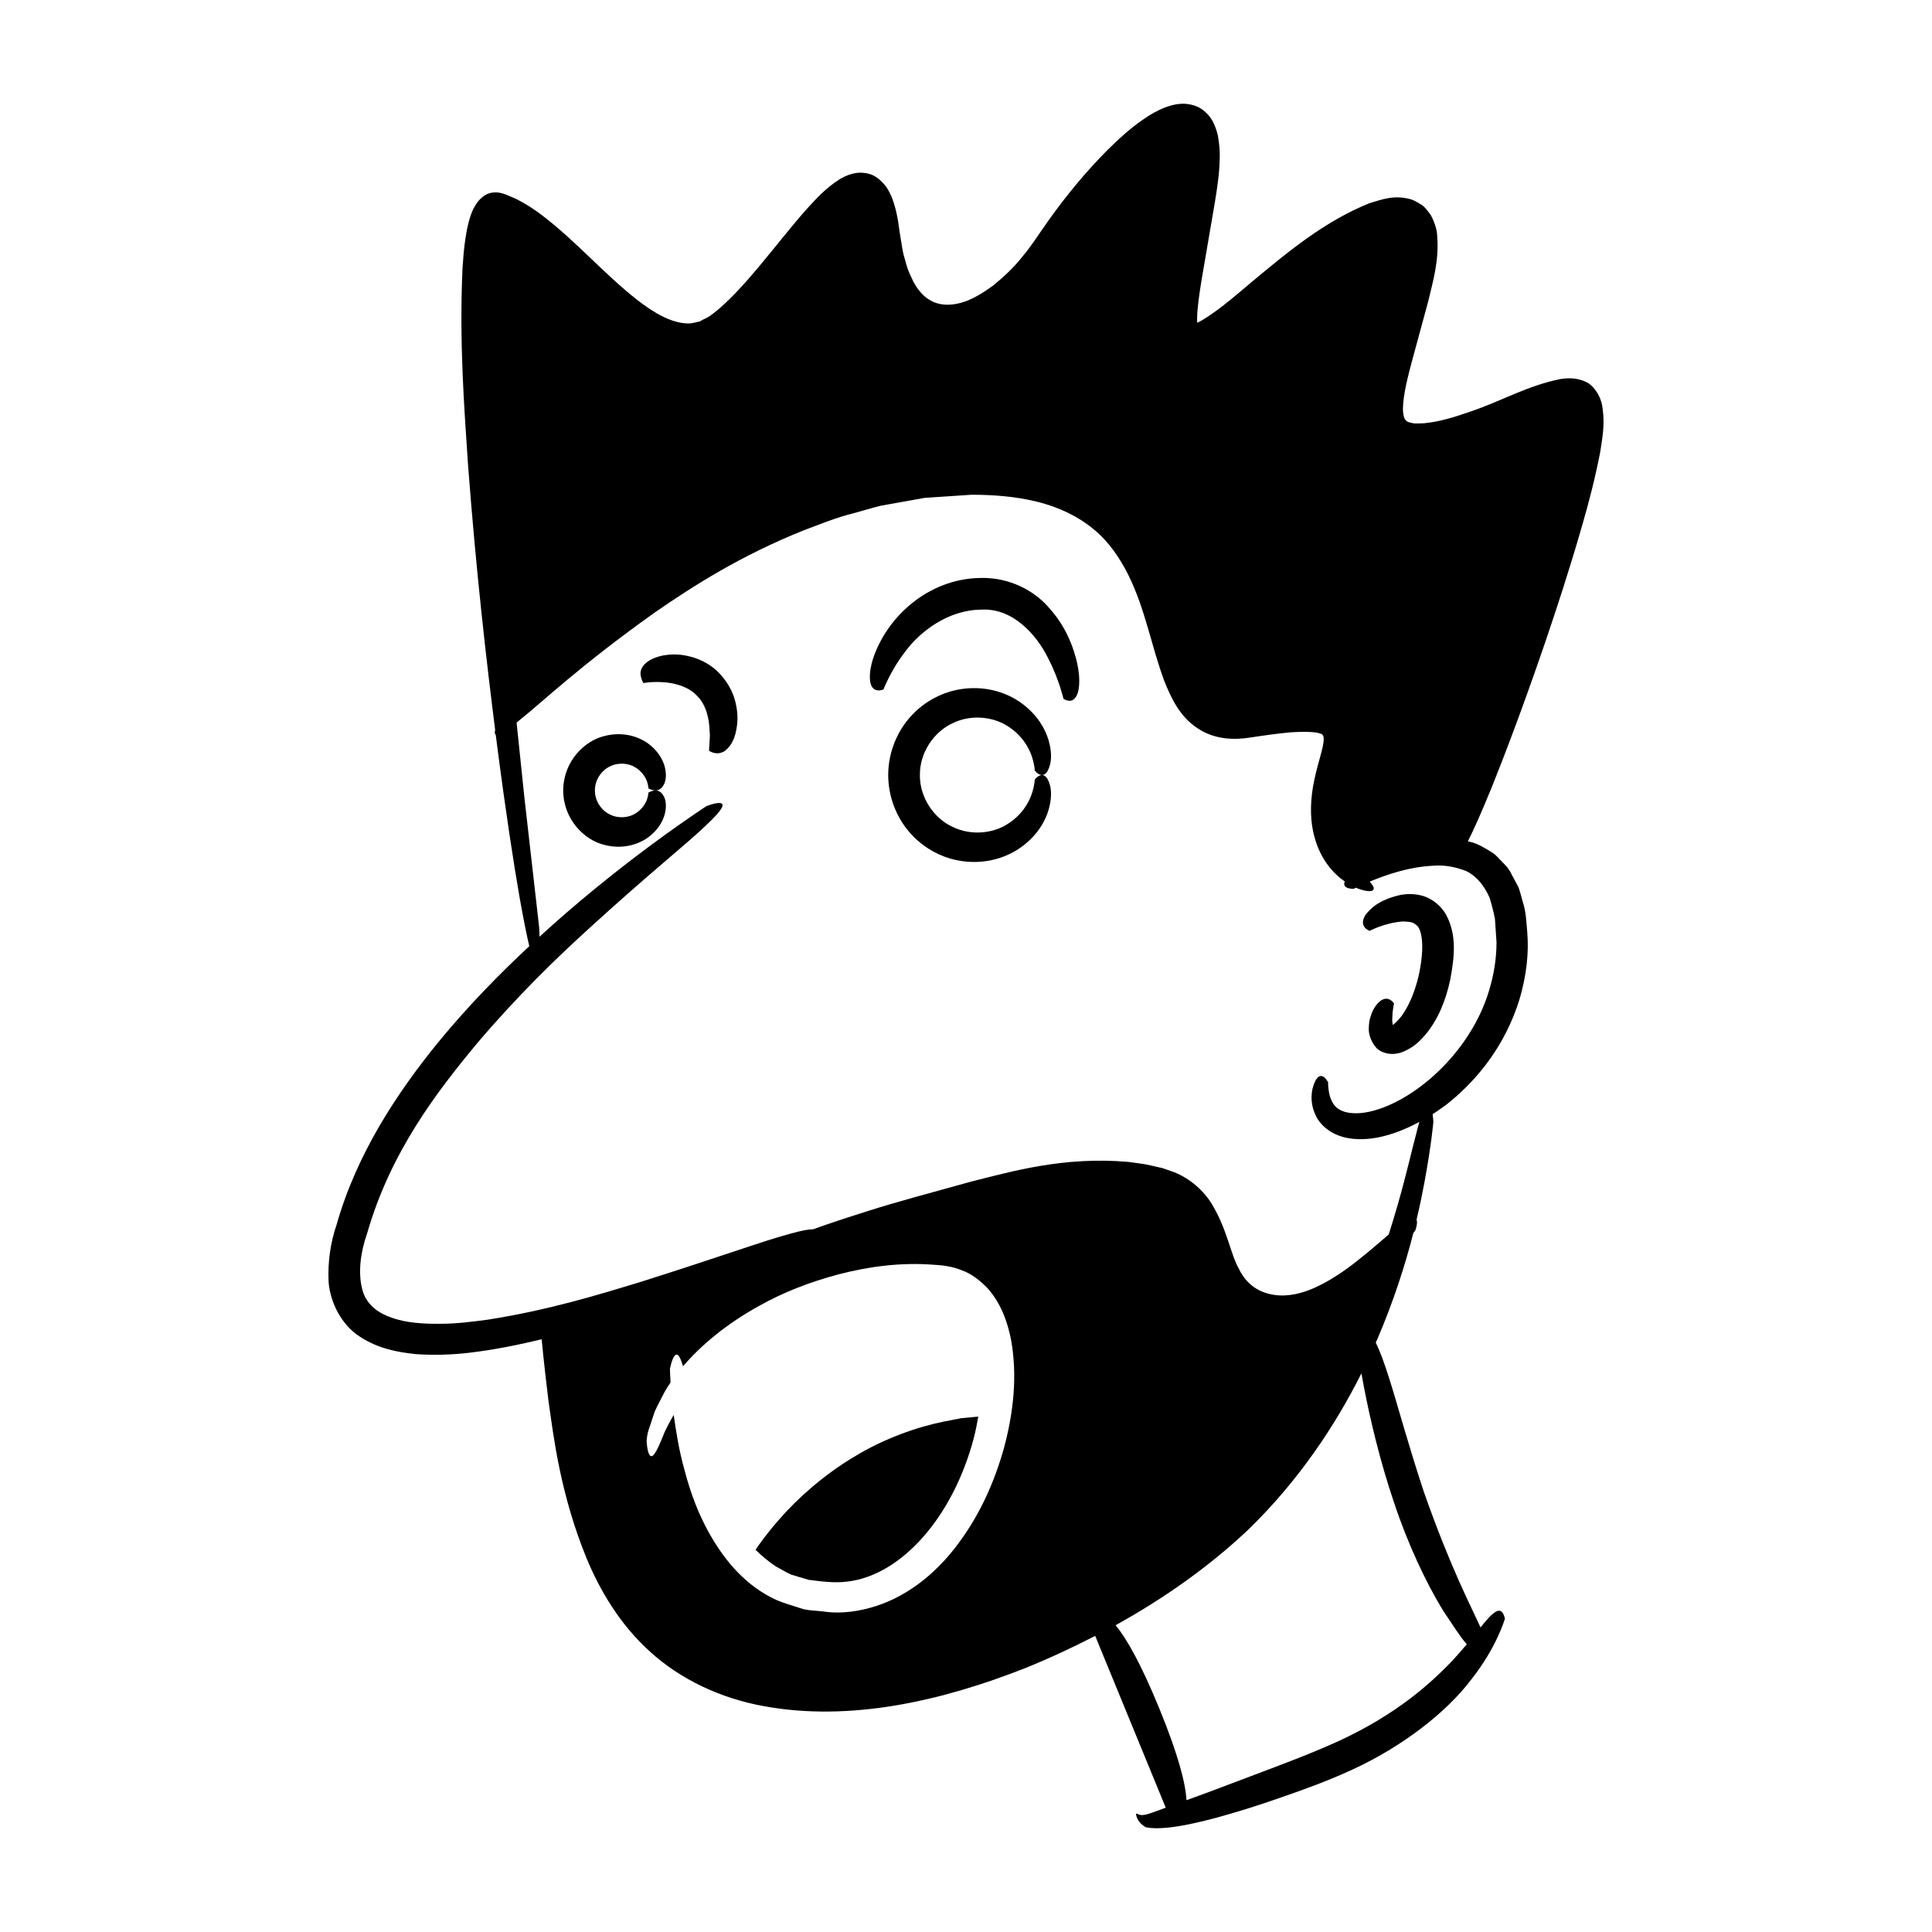 <?xml version="1.0" encoding="UTF-8"?>
<!-- Uploaded to: ICON Repo, www.svgrepo.com, Generator: ICON Repo Mixer Tools -->
<svg fill="#000000" width="800px" height="800px" version="1.1" viewBox="144 144 512 512" xmlns="http://www.w3.org/2000/svg">
 <g>
  <path d="m521.13 381.43c-2.285-0.645-4.227-0.555-5.816-0.301-6.227 1.348-8.406 3.973-9.52 5.449-1.875 3.207 1.23 4.059 1.125 4.106-0.129 0.148 3.785-2.125 8.914-2.492 1.121 0.066 2.391 0.102 3 0.59 0.68 0.414 1.242 0.906 1.605 2.25 0.797 2.555 0.512 6.68-0.285 10.66-0.836 3.922-2.203 7.715-4.062 10.59-0.848 1.43-2.094 2.641-2.742 3.172l-0.262 0.164c-0.027-0.234-0.051-0.453-0.07-0.641-0.152-0.676 0.027-1.809 0.023-2.516 0.176-1.59 0.395-2.566 0.395-2.566-0.02 0.09-1.66-2.746-4.25-0.074-0.66 0.703-1.418 1.758-1.938 3.516-0.348 0.844-0.473 1.945-0.508 3.297-0.051 1.348 0.582 3.543 2.074 5.133 1.609 1.535 4.449 2.066 7.129 0.918 2.781-1.199 4.238-2.672 5.871-4.555 3.098-3.723 5.328-8.723 6.562-14.742 1.078-5.856 1.707-11.566-1.066-16.816-1.367-2.617-3.902-4.445-6.18-5.141z"/>
  <path d="m396.47 335.65c4.961-2.414 10.668-1.66 14.336 0.645 3.793 2.273 5.785 5.629 6.586 8.004 0.816 2.418 0.832 3.906 0.832 3.906s0.562 0.773 1.371 1.086c0.77 0.281 1.922 0.148 2.676-2.652 0.363-1.402 0.445-3.516-0.371-6.418-0.836-2.852-2.773-6.586-7.027-9.754-4.144-3.109-11.082-5.484-19.066-3.211-3.926 1.156-7.941 3.551-11.094 7.34-3.133 3.762-5.312 9-5.332 14.797 0.02 5.797 2.199 11.039 5.332 14.801 3.152 3.789 7.172 6.18 11.094 7.34 7.981 2.273 14.922-0.102 19.066-3.211 4.254-3.168 6.191-6.902 7.027-9.754 0.816-2.902 0.734-5.012 0.371-6.418-0.754-2.797-1.906-2.934-2.676-2.648-0.809 0.312-1.371 1.086-1.371 1.086s-0.016 1.492-0.832 3.906c-0.801 2.375-2.793 5.734-6.586 8.004-3.668 2.305-9.371 3.055-14.336 0.645-4.996-2.281-8.758-7.836-8.688-13.746-0.07-5.91 3.691-11.465 8.688-13.746z"/>
  <path d="m305.71 347.07c2.305-1.121 4.981-0.773 6.676 0.301 3.629 2.316 3.398 5.723 3.457 5.551 0 0 0.543 0.34 1.34 0.504 0.777 0.129 1.887 0.129 2.766-1.547 0.43-0.848 0.691-2.152 0.367-4.012-0.344-1.828-1.398-4.273-4.023-6.414-2.555-2.098-7.004-3.773-12.227-2.371-5.082 1.246-10.766 6.59-10.812 14.398 0.047 7.812 5.727 13.156 10.812 14.398 5.219 1.402 9.668-0.273 12.227-2.371 2.629-2.137 3.68-4.586 4.023-6.414 0.328-1.859 0.062-3.168-0.367-4.012-0.879-1.68-1.988-1.68-2.766-1.547-0.801 0.16-1.34 0.504-1.34 0.504-0.059-0.172 0.172 3.231-3.457 5.551-1.699 1.074-4.371 1.422-6.676 0.301-2.328-1.066-4.082-3.648-4.051-6.406-0.031-2.766 1.723-5.348 4.051-6.414z"/>
  <path d="m421.59 304.61c-3.465-3.863-9.852-7.633-17.66-7.449-7.519 0.086-13.465 3.051-17.566 6.156-4.133 3.172-6.637 6.555-8.348 9.395-3.293 5.801-3.66 9.562-3.449 11.629 0.25 2.117 1.273 2.527 2.066 2.609 0.793 0.117 1.508-0.27 1.508-0.27s0.395-1.035 1.293-2.844c0.895-1.797 2.305-4.348 4.391-7.059 4.008-5.496 11.562-11.18 20.266-11.215 8.332-0.477 14.621 6.68 17.645 12.809 1.594 3.055 2.594 5.824 3.227 7.766 0.613 1.949 0.871 3.059 0.871 3.059-0.031-0.102 2.672 2.106 3.867-1.82 0.48-2.012 0.715-5.758-1.527-12-1.148-3.094-2.961-6.875-6.582-10.766z"/>
  <path d="m334.69 322.49c-2.777-2.934-6.031-4.137-8.562-4.672-2.59-0.582-4.68-0.391-6.324-0.129-3.289 0.641-4.863 1.98-5.574 3.109-0.723 1.168-0.484 2.211-0.262 2.965 0.215 0.758 0.543 1.242 0.543 1.242s0.488-0.059 1.348-0.168c0.883-0.082 2.176-0.152 3.684-0.059 3.027 0.141 6.875 1.133 9.133 3.578 2.414 2.277 3.332 6.195 3.363 9.309 0.215 1.492-0.047 2.891-0.055 3.812-0.055 0.938-0.086 1.473-0.086 1.473s2.012 1.516 4.203 0.043c1.012-0.777 2.441-2.316 3.027-5.57 0.312-1.633 0.508-3.676-0.004-6.277-0.422-2.547-1.676-5.769-4.434-8.656z"/>
  <path d="m568.72 252.36c-0.195-2.066-1.176-4.797-3.602-6.691-2.664-1.637-5.441-1.559-7.609-1.211-8.676 1.727-15.668 5.852-23.719 8.57-3.934 1.387-8.102 2.707-12.145 3.113-0.992 0.105-1.906 0.051-2.832 0.078-0.719-0.18-1.602-0.246-1.891-0.543-0.684-0.336-1.066-1.281-1.137-3.269 0.059-3.938 1.352-8.762 2.625-13.535 1.332-4.891 2.691-9.898 4.09-15.027 1.195-5.164 2.926-10.645 2.363-17.402-0.043-1.613-0.73-3.641-1.688-5.449-0.695-0.906-1.344-1.91-2.269-2.602-0.984-0.602-2.082-1.312-3.125-1.605-4.488-1.219-7.664 0.145-10.836 1.051-11.922 4.816-21.414 12.723-31.34 20.977-2.41 2.047-4.797 4.086-7.269 6.019-1.234 0.953-2.481 1.887-3.731 2.738-1.16 0.797-2.746 1.727-3.184 1.898-0.055 0.023-0.113 0.02-0.148-0.023-0.012-0.168-0.039 0.375-0.023-1.23 0.066-2.906 0.59-6.277 1.109-9.605 1.164-6.805 2.356-13.754 3.566-20.844 0.574-3.512 1.199-7.359 1.305-11.402 0.094-2.004-0.062-4.184-0.488-6.488-0.559-2.223-1.512-5.414-4.981-7.391-3.559-1.734-6.731-0.832-8.902-0.051-2.269 0.879-4.164 1.996-5.887 3.207-3.496 2.402-6.465 5.144-9.363 7.996-5.731 5.734-10.91 12.012-15.746 18.785-2.492 3.5-4.481 6.707-6.856 9.512-2.293 2.934-4.973 5.402-7.691 7.641-2.801 2.039-5.742 3.91-8.711 4.688-2.953 0.793-5.676 0.652-7.863-0.562-2.227-1.141-4.078-3.473-5.297-6.367-0.711-1.363-1.203-2.906-1.602-4.508-0.523-1.527-0.766-3.195-1.023-4.852l-0.41-2.465-0.402-2.859c-0.336-1.926-0.746-3.875-1.516-5.949-0.41-1.043-0.887-2.117-1.688-3.258-0.859-1.113-2.231-2.504-3.789-3.141-1.566-0.605-3.461-0.695-4.965-0.293-1.59 0.379-2.602 0.957-3.602 1.531-3.731 2.387-6.066 5.055-8.477 7.66-2.348 2.621-4.496 5.25-6.602 7.828-4.199 5.152-8.191 10.176-12.398 14.574-2.098 2.188-4.254 4.227-6.457 5.848-1.117 0.875-2.074 1.078-3.07 1.734-1.062 0.18-2.055 0.59-3.156 0.527-4.391-0.039-9.273-2.977-13.547-6.332-8.715-6.863-16.039-15.398-24.898-22.184-2.211-1.711-4.621-3.266-7.238-4.574-1.039-0.336-3.621-1.883-5.742-1.617-2.277 0.121-4.059 1.84-5.125 3.828-0.324 0.453-0.531 1.051-0.727 1.52-0.145 0.371-0.309 0.754-0.398 1.094-0.203 0.699-0.441 1.418-0.574 2.082-0.328 1.359-0.543 2.668-0.738 3.965-0.383 2.586-0.559 5.086-0.73 7.551-0.887 19.621 0.438 36.898 1.488 52.504 2.219 29.059 4.891 51.879 7.16 69.898-0.148 0.59-0.152 1.078 0.156 1.254 0.109 0.867 0.223 1.785 0.332 2.629 2.41 18.57 4.441 31.633 6.019 40.676 1.031 5.766 1.863 9.883 2.535 12.746-7.871 7.336-16.086 15.688-23.965 25.266-11.113 13.621-21.789 29.801-27.094 48.531-1.551 4.481-2.371 9.703-2.129 15.086 0.387 5.453 3.426 11.535 8.348 14.621 4.793 3.16 9.973 4.098 14.777 4.602 4.824 0.34 9.48 0.16 13.957-0.34 6.84-0.797 13.234-2.117 19.395-3.598 0.023 0.254 0.531 5.984 1.762 16.008 1.422 10.18 3.234 25.145 10.148 42.074 3.477 8.348 8.723 17.418 16.781 24.68 7.969 7.324 18.727 12.395 30.086 14.449 22.98 4.246 47.254-1.355 69.273-10.027 6.359-2.57 12.578-5.453 18.637-8.578l18.699 45.535c-1.355 0.496-2.449 0.895-3.297 1.203-1.27 0.43-2.152 0.758-3.055 0.754-0.242-0.035-0.461-0.066-0.668-0.098-0.215-0.039-0.523-0.297-0.641-0.289-0.141-0.027-0.223 0.07-0.203 0.305 0.027 0.254 0.211 0.625 0.211 0.746 0.703 1.766 2.41 2.559 2.32 2.547-0.051-0.027 0.809 0.203 1.832 0.234 1.117 0.086 2.5 0.031 4.172-0.137 3.336-0.34 7.711-1.246 12.801-2.625 5.082-1.387 10.902-3.18 17.012-5.336 6.086-2.098 12.633-4.457 19.129-7.473 12.895-5.949 24.602-14.91 31.262-23.691 6.856-8.617 9-16.219 9-16.219s-0.188-1.207-0.848-1.852c-0.691-0.621-1.746-0.234-3.531 1.695-0.578 0.609-1.285 1.477-2.078 2.465-2.519-5.625-7.879-15.621-15.016-35.926-4.402-13.336-6.902-22.875-8.984-29.422-1.488-4.805-2.703-8.004-3.766-10.125 0.152-0.352 0.332-0.715 0.48-1.066 4.398-10.277 7.394-19.812 9.488-28.012 0.309-0.398 0.508-0.66 0.508-0.66s0.656-1.727 0.395-2.684c-0.012-0.043-0.055-0.059-0.07-0.098 0.848-3.594 1.539-6.918 2.082-9.848 1.895-10.238 2.391-16.168 2.391-16.168s-0.055-0.945-0.199-2.008c1.555-1.016 3.117-2.098 4.68-3.363 7.047-5.832 14.453-14.539 18.34-27.082 1.852-6.254 2.539-12.363 2.043-17.926-0.238-2.789-0.328-5.438-1.219-8.051-0.375-1.293-0.652-2.562-1.117-3.777-0.637-1.191-1.262-2.356-1.871-3.492-0.527-1.172-1.391-2.144-2.309-3.055-0.918-0.883-1.668-1.906-2.695-2.551-2.074-1.277-4.043-2.519-6.137-2.93-0.133-0.039-0.254-0.051-0.383-0.09 1.32-2.527 3.324-6.973 6.301-14.242 3.426-8.512 8.152-20.863 14.227-38.586 3.008-8.875 6.375-19.078 9.785-30.945 1.727-5.93 3.379-12.293 4.746-19.273 0.531-3.574 1.297-7.184 0.664-11.551zm-158.52 274.87c-2.465 9.035-6.301 17.738-11.867 25.312-5.449 7.562-12.988 14.09-22.051 17.035-4.461 1.457-9.27 2.152-13.707 1.531-2.223-0.332-4.484-0.195-6.598-0.961-2.113-0.711-4.266-1.277-6.25-2.148-8.086-3.691-13.438-10.32-17.059-16.445-3.703-6.227-5.793-12.402-7.238-17.867-1.539-5.469-2.246-10.32-2.832-14.305-0.02-0.145-0.031-0.27-0.051-0.414-1.031 1.734-1.836 3.305-2.426 4.57-2.359 6.016-3.266 7.051-4 6.012-0.66-0.969-0.77-3.832-0.77-3.832 0.102 0.031-0.039-1.32 0.793-3.519 0.367-1.113 0.824-2.492 1.359-4.109 0.695-1.531 1.609-3.234 2.594-5.16 0.473-0.84 1.023-1.699 1.605-2.562-0.148-2.32-0.156-3.59-0.156-3.59s0.453-2.57 1.254-3.5c0.648-0.707 1.305-0.289 2.203 2.809 4.793-5.613 11.648-11.355 20.34-16.105 6.117-3.438 13.199-6.227 20.941-8.281 7.746-2 16.25-3.231 25.223-2.523 2.078 0.121 4.777 0.371 7.371 1.461 2.625 0.91 4.848 2.738 6.754 4.66 3.656 4.07 5.363 9.012 6.312 13.754 1.719 9.598 0.625 19.125-1.746 28.18zm103.19 14.836c3.609 10.906 8.527 21.465 13.168 28.941 2.469 3.652 4.391 6.785 6.152 8.73 0.004 0.004 0.004 0.004 0.008 0.008-1.199 1.422-2.535 2.965-4.207 4.762-5.59 5.727-14.223 13.672-29.523 20.789-7.586 3.453-14.562 6.012-20.363 8.227-5.793 2.184-10.543 3.977-14.438 5.445-2.188 0.797-4.078 1.488-5.754 2.102-0.238-4.352-2.062-11.777-7.277-24.48-4.918-11.973-8.672-18.445-11.508-21.891 12.926-7.152 24.895-15.617 35.23-25.391 13.242-12.887 22.965-27.473 29.914-41.359 0.207 1.16 0.426 2.371 0.676 3.668 1.609 8.41 4.238 19.555 7.922 30.449zm25.387-160.14c0.52 1.766 1.02 3.633 1.395 5.57 0.141 2.059 0.281 4.144 0.422 6.246-0.008 4.234-0.688 8.516-1.941 12.641-4.898 16.613-20.086 29.77-31.938 32.273-2.902 0.609-5.422 0.426-7-0.242-1.59-0.652-2.387-1.688-2.91-2.91-0.543-1.18-0.699-2.438-0.77-3.289-0.141-0.824-0.027-1.367-0.059-1.352 0 0-0.508-1.078-1.293-1.539-0.746-0.43-1.914-0.293-2.848 3.156-0.34 1.699-0.699 4.469 1.324 8.047 1.09 1.695 2.977 3.43 5.559 4.387 2.566 0.992 5.609 1.18 8.812 0.789 3.957-0.516 8.242-2.027 12.613-4.387-0.281 0.973-0.574 2.055-0.898 3.391-1.113 4.102-2.406 10.047-4.758 18.277-0.707 2.481-1.543 5.25-2.461 8.164-1.445 1.23-3.144 2.715-5.281 4.504-3.477 2.824-8.008 6.711-14.395 9.641-3.172 1.406-6.871 2.41-10.605 1.875-3.867-0.543-7.273-2.555-9.359-6.781-2.375-4.18-3.125-10.594-7.34-17.477-2.121-3.414-5.684-6.586-9.836-8.25-1.039-0.363-2.086-0.727-3.144-1.098-0.984-0.223-1.977-0.445-2.981-0.672-2-0.504-4.078-0.676-6.176-0.984-16.973-1.449-30.512 2.461-41.551 5.231-11.059 3.082-19.852 5.387-27.254 7.766-5.941 1.859-10.73 3.465-14.648 4.875-1.086-0.012-2.918 0.293-5.934 1.145-6.539 1.691-18.371 6.043-39.883 12.84-10.758 3.262-24.004 7.387-40.309 9.949-4.062 0.547-8.332 1.105-12.688 1.102-4.32 0.035-8.914-0.191-12.871-1.625-4.027-1.383-6.965-3.832-7.863-7.871-0.961-4.043-0.473-9.164 1.406-14.539 6.238-21.684 18.652-37.684 29.188-50.367 10.801-12.691 20.73-22.262 29.035-29.855 16.633-15.207 26.543-22.98 31.398-27.676 4.934-4.594 5.141-5.875 3.93-6.062-1.223-0.168-3.672 0.824-3.672 0.824s-3.926 2.57-10.578 7.316c-6.617 4.789-15.941 11.809-26.555 20.965-2.297 1.988-4.68 4.125-7.082 6.312-0.031-1.32-0.074-2.269-0.074-2.269s-1.43-12.578-3.934-34.586c-0.625-5.941-1.332-12.625-2.07-19.883 0.375-0.309 0.73-0.594 1.152-0.957 5.734-4.551 15.629-14.125 35.547-28.277 10.012-6.926 22.66-15.02 39.375-21.715 4.215-1.555 8.543-3.406 13.301-4.551 2.356-0.641 4.738-1.398 7.211-1.992 2.5-0.445 5.051-0.902 7.656-1.367 1.301-0.23 2.617-0.465 3.945-0.703 1.344-0.09 2.699-0.18 4.07-0.27 2.738-0.184 5.535-0.367 8.387-0.559 5.684 0.02 11.562 0.434 17.312 1.859 5.746 1.426 10.812 3.859 14.855 7.199 4.094 3.301 6.992 7.633 9.27 12.137 4.555 9.145 6.156 19.035 9.578 28.195 1.809 4.5 4.094 9.422 8.785 12.484 4.648 3.152 10 3.106 14.074 2.461 3.711-0.574 7.219-1.055 10.52-1.363 3.102-0.219 6.633-0.219 8.051 0.348 0.512 0.168 0.777 0.539 0.805 1.246 0.051 0.715-0.207 2.121-0.535 3.352-0.633 2.535-1.438 5.109-1.938 7.602-1.094 4.977-1.152 9.629-0.383 13.477 1.496 7.398 5.473 11.449 8.434 13.484-0.859 2.148 2.441 1.93 2.356 1.957 0 0 0.246-0.121 0.605-0.293 1.781 0.781 3.066 0.941 3.777 0.91 1.027-0.098 0.984-0.625 0.895-1.082-0.184-0.418-0.605-0.953-1.023-1.434 0.441-0.184 0.836-0.355 1.344-0.555 3.594-1.383 8.988-3.312 15.211-3.648 3.144-0.312 6.262 0.305 9.086 1.422 2.695 1.336 4.691 3.797 6.152 7.062z"/>
  <path d="m398.71 519.84c-1.395 0.273-2.965 0.578-4.68 0.914-6.836 1.371-15.738 4.441-23.719 9.336-8.031 4.781-15.094 11.129-19.695 16.441-3.285 3.703-5.402 6.699-6.391 8.184 1.633 1.594 3.41 3.106 5.414 4.434 1.336 0.676 2.613 1.535 4.047 2.148 1.5 0.449 3.035 0.906 4.606 1.375 3.25 0.398 6.801 0.926 10.328 0.457 14.406-1.715 28.004-17.297 33.457-38.07 0.496-1.887 0.832-3.766 1.176-5.644-0.281 0.027-0.547 0.051-0.879 0.082-1.012 0.102-2.246 0.215-3.664 0.344z"/>
 </g>
</svg>